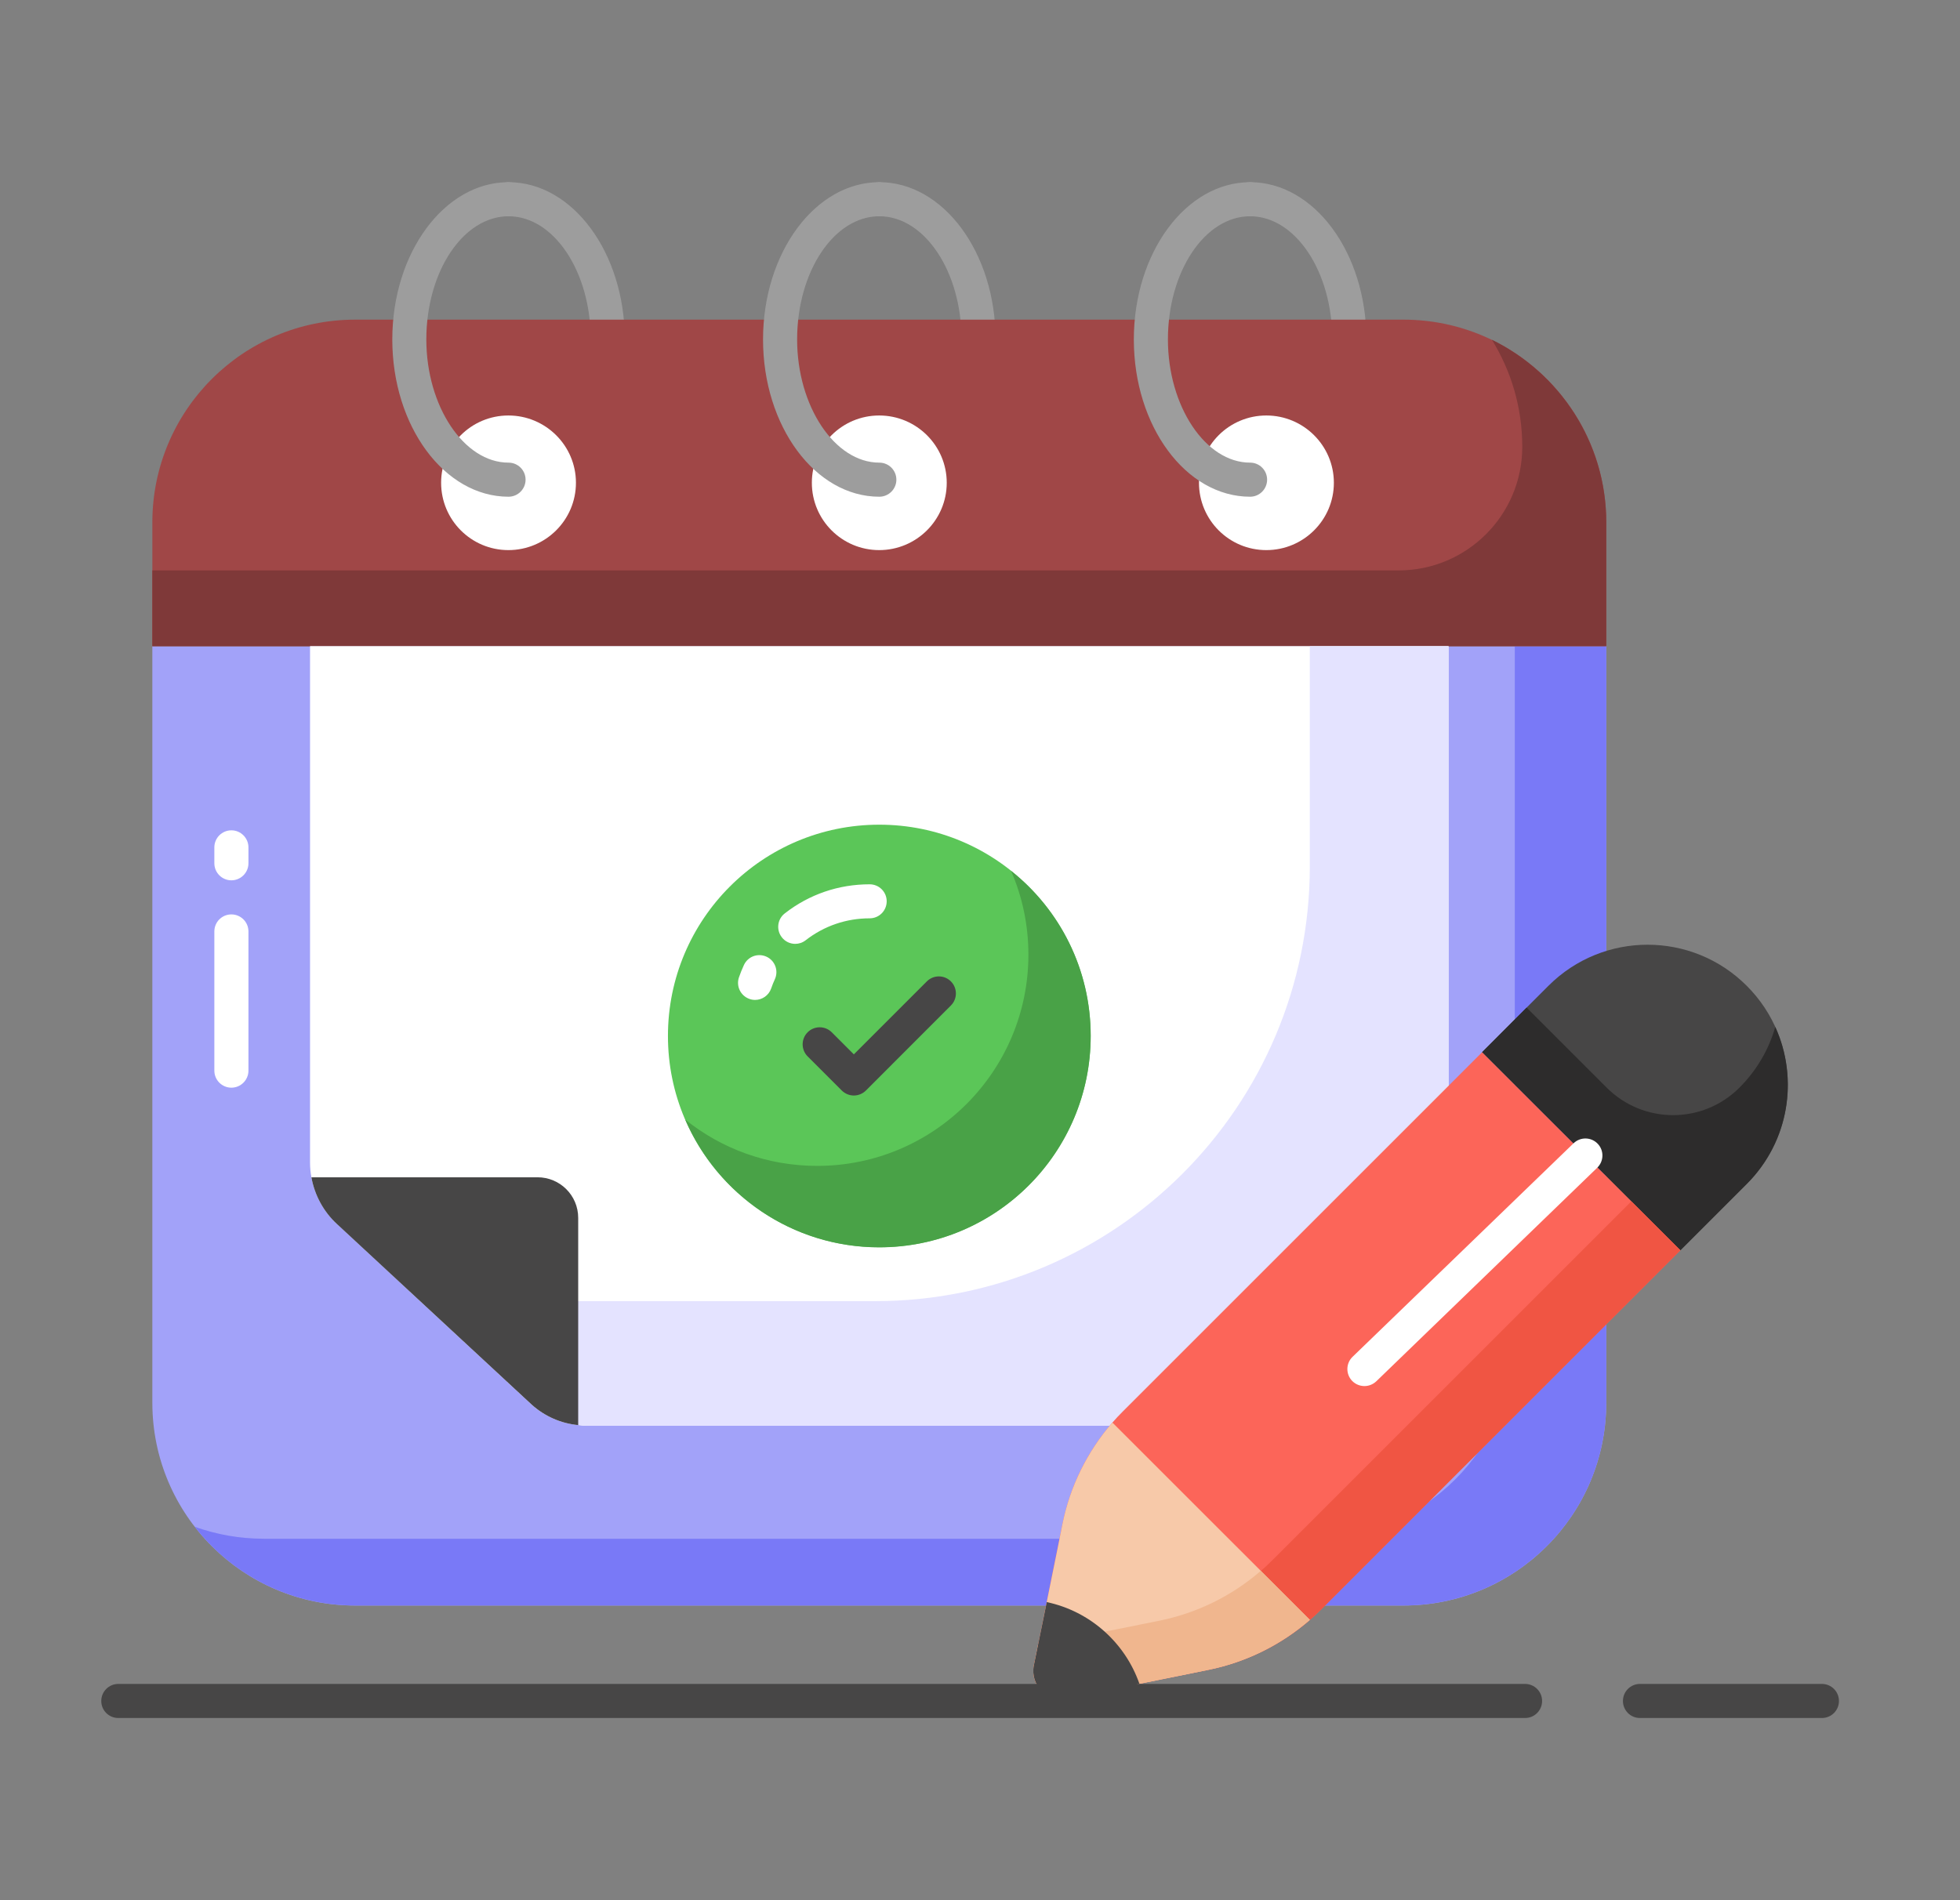 <svg width="33" height="32" viewBox="0 0 33 32" fill="none" xmlns="http://www.w3.org/2000/svg">
<rect x="0" y="0" width="33" height="32" fill="#808080" stroke="none"/>
<path d="M14.805 8.365C14.646 8.365 14.518 8.236 14.518 8.078C14.518 7.919 14.646 7.791 14.805 7.791C15.555 7.791 16.189 6.841 16.189 5.717C16.189 4.573 15.568 3.642 14.805 3.642C14.646 3.642 14.518 3.514 14.518 3.355C14.518 3.197 14.646 3.068 14.805 3.068C15.884 3.068 16.762 4.256 16.762 5.717C16.762 7.177 15.884 8.365 14.805 8.365ZM21.048 8.365C20.889 8.365 20.761 8.236 20.761 8.078C20.761 7.919 20.889 7.791 21.048 7.791C21.798 7.791 22.431 6.841 22.431 5.717C22.431 4.573 21.811 3.642 21.048 3.642C20.889 3.642 20.761 3.514 20.761 3.355C20.761 3.197 20.889 3.068 21.048 3.068C22.127 3.068 23.005 4.256 23.005 5.717C23.005 7.177 22.127 8.365 21.048 8.365ZM8.562 8.365C8.403 8.365 8.275 8.236 8.275 8.078C8.275 7.919 8.403 7.791 8.562 7.791C9.312 7.791 9.946 6.841 9.946 5.717C9.946 4.573 9.325 3.642 8.562 3.642C8.403 3.642 8.275 3.514 8.275 3.355C8.275 3.197 8.403 3.068 8.562 3.068C9.641 3.068 10.519 4.256 10.519 5.717C10.519 7.177 9.641 8.365 8.562 8.365Z" fill="#9D9D9D"/>
<path d="M27.044 10.882V23.622C27.044 25.509 25.514 27.038 23.628 27.038H5.981C4.095 27.038 2.565 25.509 2.565 23.622V10.882H27.044Z" fill="#A2A2F9"/>
<path d="M27.044 10.883V23.621C27.044 25.509 25.515 27.037 23.628 27.037H5.982C4.883 27.037 3.905 26.518 3.28 25.712C3.644 25.841 4.034 25.913 4.442 25.913H22.088C23.972 25.913 25.504 24.384 25.504 22.497V10.883H27.044Z" fill="#7979F7"/>
<path d="M27.044 10.881V8.798C27.044 6.912 25.515 5.383 23.629 5.383H5.98C4.094 5.383 2.565 6.912 2.565 8.798V10.881H27.044Z" fill="#A04747"/>
<path d="M27.044 8.799V10.882H2.565V9.606H23.547C24.697 9.606 25.63 8.674 25.63 7.524C25.63 6.859 25.441 6.244 25.119 5.722C26.256 6.279 27.044 7.447 27.044 8.799Z" fill="#7F3939"/>
<path d="M9.697 8.13C9.697 8.757 9.186 9.264 8.56 9.264C7.934 9.264 7.427 8.757 7.427 8.13C7.427 7.504 7.934 6.997 8.56 6.997C9.186 6.997 9.697 7.504 9.697 8.13ZM15.94 8.13C15.94 8.757 15.429 9.264 14.803 9.264C14.177 9.264 13.669 8.757 13.669 8.13C13.669 7.504 14.177 6.997 14.803 6.997C15.429 6.997 15.94 7.504 15.94 8.13ZM22.458 8.13C22.458 8.757 21.947 9.264 21.321 9.264C20.694 9.264 20.187 8.757 20.187 8.13C20.187 7.504 20.694 6.997 21.321 6.997C21.947 6.997 22.458 7.504 22.458 8.13ZM24.389 10.881V22.6C24.389 23.376 23.755 24.01 22.979 24.01H9.888C9.839 24.01 9.785 24.006 9.735 23.998C9.447 23.971 9.174 23.852 8.955 23.656L5.674 20.613C5.447 20.406 5.297 20.125 5.243 19.826C5.228 19.745 5.22 19.665 5.22 19.58V10.881H24.389Z" fill="white"/>
<path d="M24.388 10.883V22.6C24.388 23.376 23.753 24.011 22.977 24.011H9.889C9.84 24.011 9.785 24.006 9.734 23.997C9.447 23.971 9.174 23.854 8.954 23.656L6.906 21.754C7.058 21.834 7.227 21.886 7.399 21.9C7.451 21.909 7.502 21.912 7.554 21.912H14.731C18.775 21.912 22.053 18.633 22.053 14.589V10.883H24.388Z" fill="#E4E3FF"/>
<path d="M9.735 20.51V23.999C9.447 23.972 9.174 23.853 8.955 23.657L5.674 20.614C5.447 20.406 5.297 20.126 5.243 19.826H9.051C9.427 19.826 9.735 20.13 9.735 20.51Z" fill="#474646"/>
<path d="M14.804 21.004C16.77 21.004 18.363 19.411 18.363 17.446C18.363 15.481 16.77 13.888 14.804 13.888C12.839 13.888 11.246 15.481 11.246 17.446C11.246 19.411 12.839 21.004 14.804 21.004Z" fill="#5BC658"/>
<path d="M18.364 17.444C18.364 19.411 16.77 21.006 14.803 21.006C13.339 21.006 12.082 20.118 11.537 18.854C12.144 19.342 12.916 19.634 13.758 19.634C15.725 19.634 17.315 18.039 17.315 16.076C17.315 15.577 17.212 15.1 17.023 14.666C17.842 15.315 18.364 16.318 18.364 17.444Z" fill="#49A247"/>
<path d="M28.291 21.056L29.409 19.938C30.331 19.017 30.331 17.522 29.409 16.601C28.487 15.679 26.993 15.679 26.071 16.601L24.953 17.719L28.291 21.056Z" fill="#474646"/>
<path d="M29.41 19.938L28.292 21.056L24.953 17.721L25.703 16.968L27.051 18.316C27.669 18.934 28.67 18.934 29.287 18.316C29.583 18.02 29.783 17.667 29.89 17.294C30.286 18.163 30.125 19.223 29.41 19.938Z" fill="#2D2C2C"/>
<path d="M8.562 8.365C7.483 8.365 6.605 7.177 6.605 5.717C6.605 4.256 7.483 3.068 8.562 3.068C8.72 3.068 8.849 3.197 8.849 3.355C8.849 3.514 8.72 3.642 8.562 3.642C7.799 3.642 7.178 4.573 7.178 5.717C7.178 6.841 7.812 7.791 8.562 7.791C8.72 7.791 8.849 7.919 8.849 8.078C8.849 8.236 8.72 8.365 8.562 8.365ZM14.805 8.365C13.726 8.365 12.847 7.177 12.847 5.717C12.847 4.256 13.726 3.068 14.805 3.068C14.963 3.068 15.092 3.197 15.092 3.355C15.092 3.514 14.963 3.642 14.805 3.642C14.042 3.642 13.421 4.573 13.421 5.717C13.421 6.841 14.055 7.791 14.805 7.791C14.963 7.791 15.092 7.919 15.092 8.078C15.092 8.236 14.963 8.365 14.805 8.365ZM21.048 8.365C19.968 8.365 19.09 7.177 19.09 5.717C19.09 4.256 19.968 3.068 21.048 3.068C21.206 3.068 21.334 3.197 21.334 3.355C21.334 3.514 21.206 3.642 21.048 3.642C20.285 3.642 19.664 4.573 19.664 5.717C19.664 6.841 20.297 7.791 21.048 7.791C21.206 7.791 21.334 7.919 21.334 8.078C21.334 8.236 21.206 8.365 21.048 8.365Z" fill="#9D9D9D"/>
<path d="M28.292 21.056L22.245 27.103C21.726 27.622 21.065 27.975 20.343 28.121L17.961 28.602C17.63 28.667 17.342 28.379 17.407 28.048L17.888 25.666C18.034 24.944 18.387 24.283 18.91 23.764L24.953 17.721L28.292 21.056Z" fill="#FC6559"/>
<path d="M28.292 21.055L22.245 27.104C21.726 27.623 21.064 27.976 20.344 28.122L17.96 28.601C17.63 28.667 17.343 28.378 17.407 28.048L17.475 27.706L19.518 27.296C20.241 27.15 20.9 26.797 21.419 26.278L27.466 20.231L28.292 21.055Z" fill="#F05543"/>
<path d="M22.053 27.279C21.565 27.702 20.977 27.994 20.343 28.121L20.009 28.19L17.961 28.601C17.63 28.666 17.342 28.378 17.407 28.048L17.807 26.073L17.888 25.666C18.015 25.032 18.306 24.444 18.729 23.956L22.053 27.279Z" fill="#F7C9A9"/>
<path d="M22.053 27.28C21.565 27.702 20.977 27.994 20.343 28.121L20.008 28.189L17.96 28.602C17.63 28.666 17.343 28.379 17.406 28.049L17.475 27.705L19.517 27.294C20.154 27.165 20.742 26.876 21.227 26.454L22.053 27.28Z" fill="#F0B68E"/>
<path d="M22.973 23.342C22.898 23.342 22.823 23.313 22.766 23.255C22.656 23.141 22.659 22.959 22.773 22.849L26.494 19.253C26.608 19.143 26.789 19.146 26.899 19.26C27.009 19.373 27.006 19.555 26.892 19.665L23.172 23.262C23.116 23.315 23.044 23.342 22.973 23.342ZM13.389 15.895C13.304 15.895 13.219 15.857 13.163 15.784C13.066 15.659 13.088 15.479 13.213 15.382C13.624 15.061 14.119 14.892 14.642 14.892C14.801 14.892 14.929 15.02 14.929 15.178C14.929 15.337 14.801 15.465 14.642 15.465C14.248 15.465 13.875 15.593 13.565 15.834C13.513 15.875 13.451 15.895 13.389 15.895ZM12.713 16.839C12.682 16.839 12.65 16.834 12.62 16.823C12.47 16.771 12.39 16.608 12.442 16.458C12.466 16.388 12.494 16.319 12.525 16.252C12.591 16.108 12.76 16.045 12.905 16.111C13.049 16.177 13.112 16.347 13.046 16.491C13.023 16.541 13.002 16.593 12.984 16.646C12.943 16.764 12.832 16.839 12.713 16.839Z" fill="white"/>
<path d="M19.184 28.356L17.96 28.603C17.63 28.666 17.343 28.379 17.406 28.049L17.624 26.98C18.353 27.134 18.944 27.665 19.184 28.356Z" fill="#474646"/>
<path d="M3.896 18.317C3.737 18.317 3.609 18.188 3.609 18.03V15.686C3.609 15.527 3.737 15.399 3.896 15.399C4.054 15.399 4.183 15.527 4.183 15.686V18.03C4.183 18.188 4.054 18.317 3.896 18.317ZM3.896 14.825C3.737 14.825 3.609 14.696 3.609 14.538V14.27C3.609 14.112 3.737 13.983 3.896 13.983C4.054 13.983 4.183 14.112 4.183 14.27V14.538C4.183 14.696 4.054 14.825 3.896 14.825Z" fill="white"/>
<path d="M14.376 18.449C14.3 18.449 14.227 18.418 14.173 18.365L13.598 17.79C13.486 17.678 13.486 17.496 13.598 17.384C13.71 17.272 13.892 17.272 14.004 17.384L14.376 17.756L15.605 16.527C15.717 16.415 15.898 16.415 16.01 16.527C16.122 16.639 16.122 16.821 16.01 16.933L14.579 18.365C14.525 18.418 14.452 18.449 14.376 18.449Z" fill="#474646"/>
<path d="M30.675 28.932H27.611C27.453 28.932 27.325 28.804 27.325 28.645C27.325 28.487 27.453 28.358 27.611 28.358H30.675C30.834 28.358 30.962 28.487 30.962 28.645C30.962 28.804 30.834 28.932 30.675 28.932ZM25.677 28.932H1.992C1.833 28.932 1.705 28.804 1.705 28.645C1.705 28.487 1.833 28.358 1.992 28.358H25.677C25.836 28.358 25.964 28.487 25.964 28.645C25.964 28.804 25.836 28.932 25.677 28.932Z" fill="#474646"/>
</svg>
